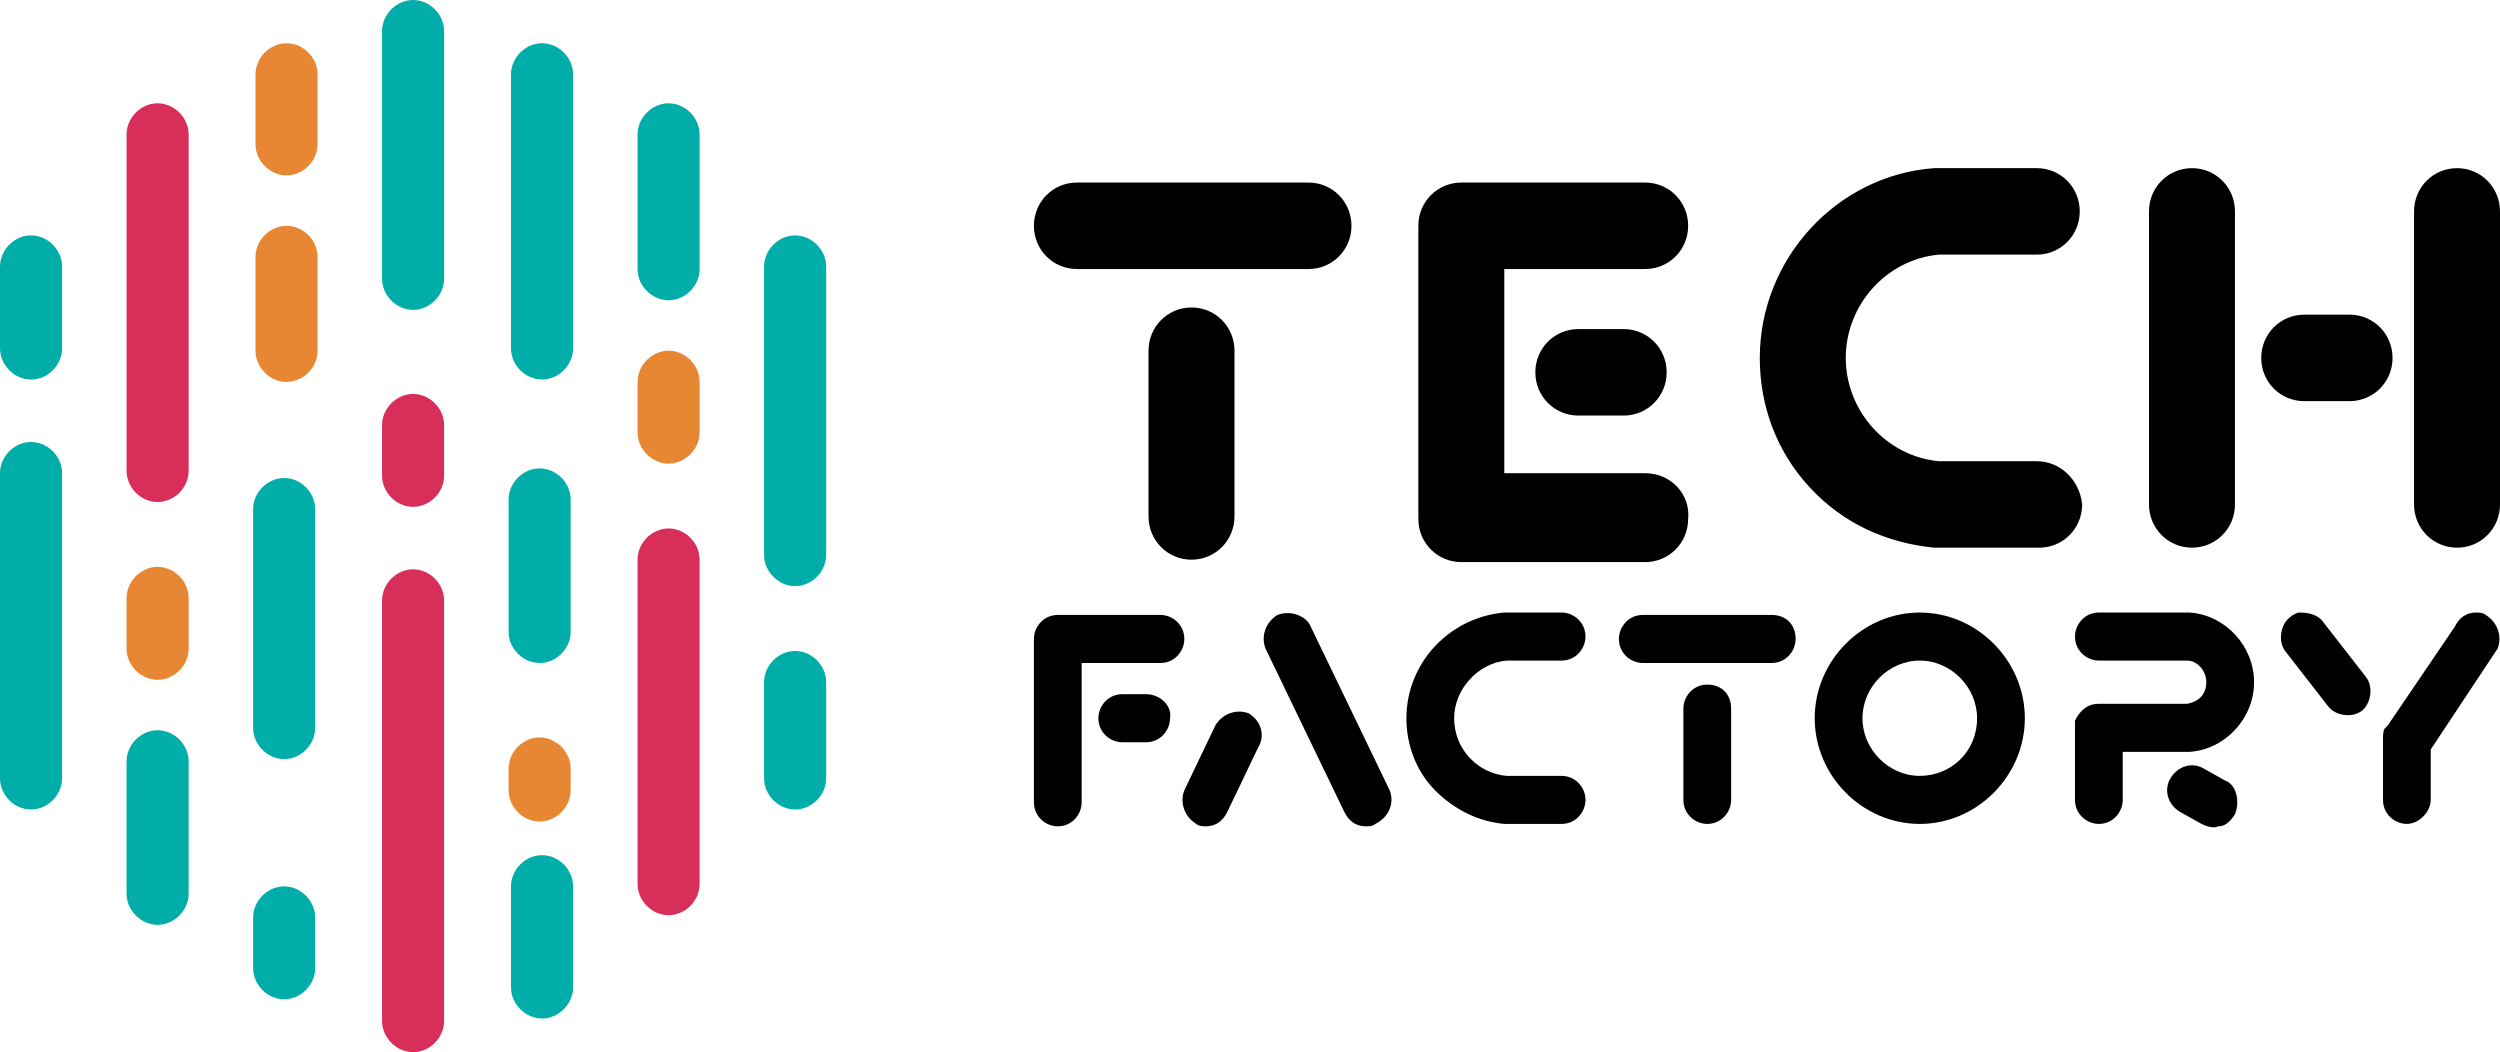 <svg width="259" height="109" viewBox="0 0 259 109" fill="none" xmlns="http://www.w3.org/2000/svg">
<path fill-rule="evenodd" clip-rule="evenodd" d="M72.48 44.795C72.48 46.537 70.996 48.03 69.265 48.03C67.533 48.03 66.049 46.537 66.049 44.795V39.569C66.049 37.827 67.533 36.334 69.265 36.334C70.996 36.334 72.48 37.827 72.48 39.569V44.795Z" fill="#E88733"/>
<path fill-rule="evenodd" clip-rule="evenodd" d="M72.48 27.872C72.48 29.614 70.996 31.107 69.265 31.107C67.533 31.107 66.049 29.614 66.049 27.872V13.936C66.049 12.194 67.533 10.701 69.265 10.701C70.996 10.701 72.48 12.194 72.48 13.936V27.872Z" fill="#00ADA8"/>
<path fill-rule="evenodd" clip-rule="evenodd" d="M59.122 65.45C59.122 67.192 57.638 68.685 55.906 68.685C54.175 68.685 52.691 67.192 52.691 65.45V51.763C52.691 50.02 54.175 48.527 55.906 48.527C57.638 48.527 59.122 50.02 59.122 51.763V65.45Z" fill="#00ADA8"/>
<path fill-rule="evenodd" clip-rule="evenodd" d="M85.591 80.63C85.591 82.372 84.107 83.865 82.375 83.865C80.644 83.865 79.159 82.372 79.159 80.63V70.676C79.159 68.934 80.644 67.44 82.375 67.44C84.107 67.44 85.591 68.934 85.591 70.676V80.63Z" fill="#00ADA8"/>
<path fill-rule="evenodd" clip-rule="evenodd" d="M85.591 57.486C85.591 59.228 84.107 60.721 82.375 60.721C80.644 60.721 79.159 59.228 79.159 57.486V27.623C79.159 25.881 80.644 24.388 82.375 24.388C84.107 24.388 85.591 25.881 85.591 27.623V57.486Z" fill="#00ADA8"/>
<path fill-rule="evenodd" clip-rule="evenodd" d="M13.111 13.936C13.111 12.194 14.595 10.701 16.327 10.701C18.058 10.701 19.543 12.194 19.543 13.936V48.776C19.543 50.518 18.058 52.011 16.327 52.011C14.595 52.011 13.111 50.518 13.111 48.776V13.936Z" fill="#D72F5A"/>
<path fill-rule="evenodd" clip-rule="evenodd" d="M26.469 26.628C26.469 24.886 27.953 23.393 29.685 23.393C31.416 23.393 32.901 24.886 32.901 26.628V36.333C32.901 38.075 31.416 39.568 29.685 39.568C27.953 39.568 26.469 38.075 26.469 36.333V26.628Z" fill="#E88733"/>
<path fill-rule="evenodd" clip-rule="evenodd" d="M52.938 91.829C52.938 90.087 54.422 88.594 56.154 88.594C57.885 88.594 59.37 90.087 59.37 91.829V102.281C59.37 104.023 57.885 105.516 56.154 105.516C54.422 105.516 52.938 104.023 52.938 102.281V91.829Z" fill="#00ADA8"/>
<path fill-rule="evenodd" clip-rule="evenodd" d="M13.111 61.966C13.111 60.224 14.595 58.73 16.327 58.73C18.058 58.73 19.543 60.224 19.543 61.966V67.192C19.543 68.934 18.058 70.427 16.327 70.427C14.595 70.427 13.111 68.934 13.111 67.192V61.966Z" fill="#E88733"/>
<path fill-rule="evenodd" clip-rule="evenodd" d="M52.691 79.635C52.691 77.893 54.175 76.399 55.906 76.399C57.638 76.399 59.122 77.893 59.122 79.635V81.874C59.122 83.616 57.638 85.109 55.906 85.109C54.175 85.109 52.691 83.616 52.691 81.874V79.635Z" fill="#E88733"/>
<path fill-rule="evenodd" clip-rule="evenodd" d="M13.111 78.888C13.111 77.146 14.595 75.653 16.327 75.653C18.058 75.653 19.543 77.146 19.543 78.888V92.575C19.543 94.317 18.058 95.81 16.327 95.81C14.595 95.81 13.111 94.317 13.111 92.575V78.888Z" fill="#00ADA8"/>
<path fill-rule="evenodd" clip-rule="evenodd" d="M0 27.623C0 25.881 1.484 24.388 3.216 24.388C4.947 24.388 6.432 25.881 6.432 27.623V36.084C6.432 37.827 4.947 39.32 3.216 39.32C1.484 39.32 0 37.827 0 36.084V27.623Z" fill="#00ADA8"/>
<path fill-rule="evenodd" clip-rule="evenodd" d="M0 49.025C0 47.283 1.484 45.79 3.216 45.79C4.947 45.79 6.432 47.283 6.432 49.025V80.63C6.432 82.372 4.947 83.865 3.216 83.865C1.484 83.865 0 82.372 0 80.63V49.025Z" fill="#00ADA8"/>
<path fill-rule="evenodd" clip-rule="evenodd" d="M26.469 7.715C26.469 5.973 27.953 4.479 29.685 4.479C31.416 4.479 32.901 5.973 32.901 7.715V14.931C32.901 16.674 31.416 18.167 29.685 18.167C27.953 18.167 26.469 16.674 26.469 14.931V7.715Z" fill="#E88733"/>
<path fill-rule="evenodd" clip-rule="evenodd" d="M46.011 28.868C46.011 30.61 44.527 32.103 42.796 32.103C41.064 32.103 39.58 30.61 39.58 28.868V3.235C39.58 1.493 41.064 0 42.796 0C44.527 0 46.011 1.493 46.011 3.235V28.868Z" fill="#00ADA8"/>
<path fill-rule="evenodd" clip-rule="evenodd" d="M72.48 91.58C72.48 93.322 70.996 94.815 69.265 94.815C67.533 94.815 66.049 93.322 66.049 91.58V57.984C66.049 56.242 67.533 54.749 69.265 54.749C70.996 54.749 72.48 56.242 72.48 57.984V91.58Z" fill="#D72F5A"/>
<path fill-rule="evenodd" clip-rule="evenodd" d="M46.011 49.274C46.011 51.016 44.527 52.509 42.796 52.509C41.064 52.509 39.58 51.016 39.58 49.274V44.048C39.58 42.306 41.064 40.813 42.796 40.813C44.527 40.813 46.011 42.306 46.011 44.048V49.274Z" fill="#D72F5A"/>
<path fill-rule="evenodd" clip-rule="evenodd" d="M32.653 100.29C32.653 102.032 31.169 103.525 29.437 103.525C27.706 103.525 26.222 102.032 26.222 100.29V95.064C26.222 93.322 27.706 91.829 29.437 91.829C31.169 91.829 32.653 93.322 32.653 95.064V100.29Z" fill="#00ADA8"/>
<path fill-rule="evenodd" clip-rule="evenodd" d="M46.011 105.765C46.011 107.507 44.527 109 42.796 109C41.064 109 39.58 107.507 39.58 105.765V62.215C39.58 60.473 41.064 58.98 42.796 58.98C44.527 58.98 46.011 60.473 46.011 62.215V105.765Z" fill="#D72F5A"/>
<path fill-rule="evenodd" clip-rule="evenodd" d="M32.653 75.404C32.653 77.146 31.169 78.639 29.437 78.639C27.706 78.639 26.222 77.146 26.222 75.404V52.758C26.222 51.016 27.706 49.523 29.437 49.523C31.169 49.523 32.653 51.016 32.653 52.758V75.404Z" fill="#00ADA8"/>
<path fill-rule="evenodd" clip-rule="evenodd" d="M59.37 36.084C59.37 37.827 57.885 39.32 56.154 39.32C54.422 39.32 52.938 37.827 52.938 36.084V7.715C52.938 5.973 54.422 4.479 56.154 4.479C57.885 4.479 59.37 5.973 59.37 7.715V36.084Z" fill="#00ADA8"/>
<path d="M163.514 34.093C161.04 34.093 159.061 36.084 159.061 38.573C159.061 41.061 161.04 43.052 163.514 43.052H168.214C170.688 43.052 172.667 41.061 172.667 38.573C172.667 36.084 170.688 34.093 168.214 34.093H163.514Z" fill="black"/>
<path d="M170.44 49.025H155.845V27.872H170.44C172.914 27.872 174.893 25.881 174.893 23.392C174.893 20.904 172.914 18.913 170.44 18.913H151.64H151.393C148.919 18.913 146.94 20.904 146.94 23.392V53.753C146.94 56.242 148.919 58.233 151.393 58.233C151.64 58.233 152.135 58.233 152.382 58.233H170.44C172.914 58.233 174.893 56.242 174.893 53.753C175.14 51.265 173.161 49.025 170.44 49.025Z" fill="black"/>
<path d="M118.739 71.92H116.266C114.781 71.92 113.792 73.164 113.792 74.409C113.792 75.902 115.029 76.897 116.266 76.897H118.739C120.224 76.897 121.213 75.653 121.213 74.409C121.46 73.164 120.224 71.92 118.739 71.92Z" fill="black"/>
<path d="M120.223 63.708H109.834H109.586C108.102 63.708 107.113 64.952 107.113 66.196V83.118C107.113 84.612 108.35 85.607 109.586 85.607C111.071 85.607 112.06 84.363 112.06 83.118V68.685H120.223C121.708 68.685 122.697 67.44 122.697 66.196C122.697 64.703 121.46 63.708 120.223 63.708Z" fill="black"/>
<path d="M123.439 31.854C120.966 31.854 118.987 33.844 118.987 36.333V53.504C118.987 55.993 120.966 57.984 123.439 57.984C125.913 57.984 127.892 55.993 127.892 53.504V36.333C127.892 33.844 125.913 31.854 123.439 31.854Z" fill="black"/>
<path d="M135.561 18.913H111.565C109.092 18.913 107.113 20.904 107.113 23.392C107.113 25.881 109.092 27.872 111.565 27.872H135.561C138.034 27.872 140.013 25.881 140.013 23.392C140.013 20.904 138.034 18.913 135.561 18.913Z" fill="black"/>
<path d="M176.872 70.924C175.388 70.924 174.398 72.169 174.398 73.413V82.87C174.398 84.363 175.635 85.358 176.872 85.358C178.356 85.358 179.346 84.114 179.346 82.87V73.413C179.346 71.92 178.356 70.924 176.872 70.924Z" fill="black"/>
<path d="M183.551 63.708H170.193C168.709 63.708 167.719 64.952 167.719 66.196C167.719 67.689 168.956 68.685 170.193 68.685H183.551C185.035 68.685 186.025 67.44 186.025 66.196C186.025 64.703 185.035 63.708 183.551 63.708Z" fill="black"/>
<path d="M211.01 47.781C210.02 47.781 201.857 47.781 200.867 47.781C195.425 47.283 191.22 42.555 191.22 37.08C191.22 31.605 195.425 26.877 200.867 26.379C201.857 26.379 210.267 26.379 211.01 26.379C213.483 26.379 215.462 24.388 215.462 21.899C215.462 19.411 213.483 17.42 211.01 17.42C211.01 17.42 200.867 17.42 200.372 17.42C190.23 18.166 182.314 26.877 182.314 37.08C182.314 42.057 184.046 46.785 187.509 50.518C190.972 54.251 195.425 56.242 200.372 56.74C201.115 56.74 211.01 56.74 211.257 56.74C213.731 56.74 215.71 54.749 215.71 52.26C215.462 49.772 213.483 47.781 211.01 47.781Z" fill="black"/>
<path d="M161.782 80.381C161.287 80.381 156.587 80.381 156.093 80.381C153.124 80.132 150.65 77.643 150.65 74.408C150.65 71.422 153.124 68.684 156.093 68.436C156.587 68.436 161.287 68.436 161.782 68.436C163.266 68.436 164.256 67.191 164.256 65.947C164.256 64.454 163.019 63.459 161.782 63.459C161.782 63.459 156.093 63.459 155.845 63.459C150.156 63.956 145.703 68.684 145.703 74.408C145.703 77.146 146.692 79.883 148.671 81.874C150.65 83.865 153.124 85.109 155.845 85.358C156.34 85.358 161.782 85.358 161.782 85.358C163.266 85.358 164.256 84.114 164.256 82.87C164.256 81.625 163.266 80.381 161.782 80.381Z" fill="black"/>
<path d="M129.376 73.911C128.139 73.413 126.655 73.911 125.913 75.155L122.697 81.874C122.202 83.119 122.697 84.612 123.934 85.358C124.181 85.607 124.676 85.607 124.924 85.607C125.913 85.607 126.655 85.11 127.15 84.114L130.366 77.395C131.108 76.151 130.613 74.657 129.376 73.911Z" fill="black"/>
<path d="M143.971 81.874L135.808 64.952C135.313 63.708 133.582 63.21 132.345 63.708C131.108 64.454 130.613 65.948 131.108 67.192L139.271 84.114C139.766 85.11 140.508 85.607 141.498 85.607C141.745 85.607 142.24 85.607 142.487 85.359C143.971 84.612 144.466 83.119 143.971 81.874Z" fill="black"/>
<path d="M243.415 32.6H238.715C236.242 32.6 234.263 34.591 234.263 37.08C234.263 39.568 236.242 41.559 238.715 41.559H243.415C245.889 41.559 247.868 39.568 247.868 37.08C247.868 34.591 245.889 32.6 243.415 32.6Z" fill="black"/>
<path d="M227.089 17.42C224.615 17.42 222.636 19.411 222.636 21.899V52.26C222.636 54.749 224.615 56.74 227.089 56.74C229.563 56.74 231.542 54.749 231.542 52.26V21.899C231.542 19.411 229.563 17.42 227.089 17.42Z" fill="black"/>
<path d="M254.547 17.42C252.074 17.42 250.095 19.411 250.095 21.899V52.26C250.095 54.749 252.074 56.74 254.547 56.74C257.021 56.74 259 54.749 259 52.26V21.899C259 19.411 257.021 17.42 254.547 17.42Z" fill="black"/>
<path d="M198.888 63.459C192.951 63.459 188.004 68.436 188.004 74.408C188.004 80.381 192.951 85.358 198.888 85.358C204.825 85.358 209.773 80.381 209.773 74.408C209.773 68.436 204.825 63.459 198.888 63.459ZM198.888 80.381C195.672 80.381 192.951 77.643 192.951 74.408C192.951 71.173 195.672 68.436 198.888 68.436C202.104 68.436 204.825 71.173 204.825 74.408C204.825 77.892 202.104 80.381 198.888 80.381Z" fill="black"/>
<path d="M230.552 80.879L228.326 79.635C227.089 78.888 225.605 79.386 224.862 80.63C224.12 81.874 224.615 83.367 225.852 84.114L228.078 85.358C228.573 85.607 229.315 85.856 229.81 85.607C230.552 85.607 231.047 85.109 231.542 84.363C232.036 83.118 231.789 81.376 230.552 80.879Z" fill="black"/>
<path d="M226.841 77.892C230.552 77.643 233.521 74.408 233.521 70.675C233.521 66.942 230.552 63.707 226.841 63.459C226.594 63.459 223.873 63.459 217.441 63.459C215.957 63.459 214.968 64.703 214.968 65.947C214.968 67.44 216.204 68.436 217.441 68.436C219.668 68.436 225.852 68.436 226.594 68.436C227.584 68.436 228.573 69.431 228.573 70.675C228.573 71.92 227.831 72.666 226.594 72.915C226.099 72.915 219.668 72.915 217.441 72.915C216.204 72.915 215.462 73.662 214.968 74.657C214.968 74.906 214.968 75.155 214.968 75.404V82.87C214.968 84.363 216.204 85.358 217.441 85.358C218.926 85.358 219.915 84.114 219.915 82.87V77.892C224.615 77.892 226.841 77.892 226.841 77.892Z" fill="black"/>
<path d="M240.694 64.454C240.2 63.707 239.21 63.459 238.221 63.459C237.973 63.459 237.479 63.707 237.231 63.956C236.242 64.703 235.994 66.445 236.736 67.44L241.189 73.164C241.931 74.159 243.663 74.408 244.652 73.662C245.642 72.915 245.889 71.173 245.147 70.178L240.694 64.454Z" fill="black"/>
<path d="M257.516 63.707C257.268 63.459 256.774 63.459 256.526 63.459C255.537 63.459 254.795 63.956 254.3 64.952L247.373 75.155L247.126 75.404C246.879 75.653 246.879 76.15 246.879 76.648V82.87C246.879 84.363 248.116 85.358 249.352 85.358C250.589 85.358 251.826 84.114 251.826 82.87V77.643L258.753 67.191C259.247 65.947 258.753 64.454 257.516 63.707Z" fill="black"/>
</svg>
